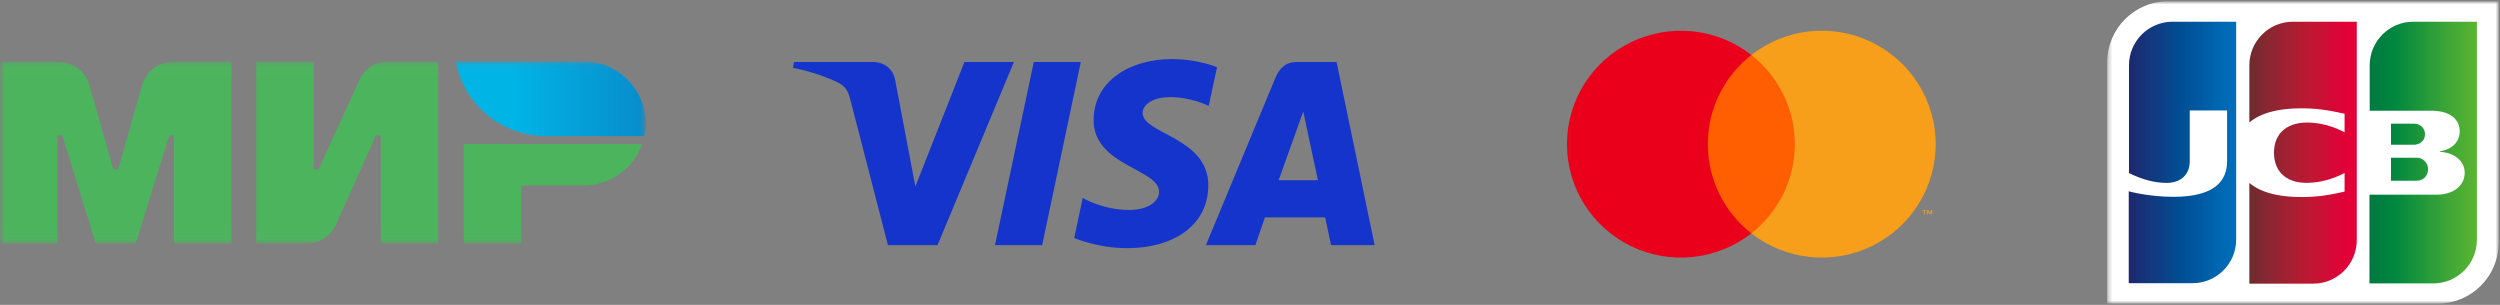 <?xml version="1.0" encoding="UTF-8"?> <svg xmlns="http://www.w3.org/2000/svg" width="287" height="35" viewBox="0 0 287 35" fill="none"><rect x="0" y="0" width="287" height="35" fill="#808080" stroke="none"/><g clip-path="url(#clip0_1_365)"><mask id="mask0_1_365" style="mask-type:luminance" maskUnits="userSpaceOnUse" x="0" y="0" width="287" height="35"><path d="M287 0H0V35H287V0Z" fill="white"></path></mask><g mask="url(#mask0_1_365)"><mask id="mask1_1_365" style="mask-type:luminance" maskUnits="userSpaceOnUse" x="0" y="7" width="75" height="21"><path d="M74.135 7.054H0V27.946H74.135V7.054Z" fill="white"></path></mask><g mask="url(#mask1_1_365)"><path fill-rule="evenodd" clip-rule="evenodd" d="M19.977 7.054V7.063C19.968 7.063 17.081 7.054 16.311 9.8C15.606 12.318 13.617 19.27 13.562 19.461H13.012C13.012 19.461 10.978 12.355 10.263 9.791C9.494 7.045 6.598 7.054 6.598 7.054H0V27.946H6.598V15.539H6.873H7.148L10.996 27.946H15.578L19.427 15.548H19.977V27.946H26.575V7.054H19.977Z" fill="#4DB45E"></path><path fill-rule="evenodd" clip-rule="evenodd" d="M44.078 7.054C44.078 7.054 42.144 7.228 41.237 9.244L36.563 19.461H36.013V7.054H29.416V27.946H35.647C35.647 27.946 37.672 27.763 38.579 25.756L43.161 15.539H43.711V27.946H50.309V7.054H44.078Z" fill="#4DB45E"></path><path fill-rule="evenodd" clip-rule="evenodd" d="M53.241 16.542V27.946H59.839V21.286H66.987C70.103 21.286 72.742 19.306 73.722 16.542H53.241Z" fill="#4DB45E"></path><path fill-rule="evenodd" clip-rule="evenodd" d="M66.987 7.054H52.316C53.049 11.032 56.046 14.225 59.922 15.265C60.802 15.502 61.727 15.63 62.68 15.63H73.988C74.089 15.155 74.135 14.672 74.135 14.17C74.135 10.238 70.937 7.054 66.987 7.054Z" fill="url(#paint0_linear_1_365)"></path></g><path d="M206.777 6.312H195.33V26.789H206.777V6.312Z" fill="#FF5F00"></path><path d="M196.057 16.55C196.055 14.578 196.504 12.632 197.37 10.858C198.235 9.084 199.495 7.529 201.054 6.311C199.124 4.801 196.806 3.862 194.365 3.601C191.924 3.341 189.459 3.769 187.251 4.837C185.043 5.905 183.182 7.57 181.879 9.641C180.577 11.712 179.886 14.107 179.886 16.55C179.886 18.994 180.577 21.388 181.879 23.46C183.182 25.531 185.043 27.196 187.251 28.264C189.459 29.332 191.924 29.76 194.365 29.499C196.806 29.238 199.124 28.299 201.054 26.789C199.495 25.572 198.235 24.017 197.37 22.243C196.504 20.469 196.055 18.523 196.057 16.55Z" fill="#EB001B"></path><path d="M222.22 16.55C222.22 18.994 221.529 21.388 220.227 23.46C218.925 25.531 217.063 27.196 214.855 28.264C212.647 29.332 210.182 29.76 207.741 29.499C205.301 29.238 202.983 28.299 201.053 26.789C202.61 25.57 203.869 24.015 204.735 22.242C205.6 20.468 206.05 18.522 206.05 16.55C206.05 14.579 205.6 12.632 204.735 10.859C203.869 9.085 202.61 7.53 201.053 6.311C202.983 4.801 205.301 3.862 207.741 3.601C210.182 3.341 212.647 3.769 214.855 4.837C217.063 5.905 218.925 7.57 220.227 9.641C221.529 11.712 222.22 14.107 222.22 16.55Z" fill="#F79E1B"></path><path d="M220.972 24.62V24.201H221.142V24.116H220.709V24.201H220.879V24.62H220.972ZM221.811 24.62V24.115H221.679L221.526 24.463L221.374 24.115H221.241V24.62H221.335V24.239L221.478 24.568H221.575L221.718 24.238V24.62H221.811Z" fill="#F79E1B"></path><mask id="mask2_1_365" style="mask-type:luminance" maskUnits="userSpaceOnUse" x="241" y="0" width="46" height="35"><path d="M287 0H241.756V35H287V0Z" fill="white"></path></mask><g mask="url(#mask2_1_365)"><path d="M286.85 27.854C286.85 31.71 283.719 34.849 279.873 34.849H241.907V7.146C241.907 3.291 245.038 0.151 248.884 0.151H286.85V27.854Z" fill="white"></path><path d="M274.487 20.75H277.371C277.455 20.75 277.646 20.722 277.728 20.722C278.279 20.612 278.745 20.116 278.745 19.428C278.745 18.767 278.279 18.271 277.728 18.134C277.646 18.106 277.483 18.106 277.371 18.106H274.487V20.75Z" fill="url(#paint1_linear_1_365)"></path><path d="M277.041 2.492C274.296 2.492 272.042 4.723 272.042 7.504V12.709H279.102C279.268 12.709 279.459 12.709 279.598 12.736C281.189 12.819 282.372 13.645 282.372 15.077C282.372 16.206 281.574 17.17 280.091 17.362V17.417C281.713 17.528 282.947 18.436 282.947 19.841C282.947 21.355 281.574 22.347 279.761 22.347H272.015V32.536H279.35C282.097 32.536 284.348 30.305 284.348 27.524V2.492H277.041Z" fill="url(#paint2_linear_1_365)"></path><path d="M278.388 15.407C278.388 14.746 277.921 14.306 277.371 14.223C277.316 14.223 277.18 14.196 277.098 14.196H274.487V16.619H277.098C277.18 16.619 277.344 16.619 277.371 16.591C277.921 16.509 278.388 16.068 278.388 15.407Z" fill="url(#paint3_linear_1_365)"></path><path d="M249.406 2.492C246.659 2.492 244.407 4.723 244.407 7.504V19.868C245.808 20.557 247.264 20.997 248.72 20.997C250.45 20.997 251.384 19.951 251.384 18.519V12.681H255.67V18.491C255.67 20.75 254.269 22.595 249.516 22.595C246.632 22.595 244.379 21.961 244.379 21.961V32.508H251.714C254.461 32.508 256.714 30.278 256.714 27.496V2.492H249.406Z" fill="url(#paint4_linear_1_365)"></path><path d="M263.224 2.492C260.477 2.492 258.225 4.723 258.225 7.504V14.058C259.488 12.984 261.686 12.295 265.23 12.461C267.125 12.543 269.158 13.066 269.158 13.066V15.187C268.142 14.664 266.933 14.195 265.367 14.085C262.675 13.893 261.054 15.214 261.054 17.528C261.054 19.868 262.675 21.19 265.367 20.97C266.933 20.86 268.142 20.364 269.158 19.868V21.989C269.158 21.989 267.153 22.512 265.23 22.595C261.686 22.76 259.488 22.071 258.225 20.997V32.563H265.559C268.306 32.563 270.559 30.333 270.559 27.551V2.492H263.224Z" fill="url(#paint5_linear_1_365)"></path></g><path d="M134.527 6.783C129.786 6.783 125.549 9.249 125.549 13.803C125.549 19.027 133.063 19.387 133.063 22.012C133.063 23.117 131.801 24.106 129.645 24.106C126.585 24.106 124.299 22.724 124.299 22.724L123.32 27.321C123.32 27.321 125.955 28.488 129.452 28.488C134.635 28.488 138.715 25.902 138.715 21.269C138.715 15.749 131.169 15.399 131.169 12.963C131.169 12.098 132.205 11.15 134.355 11.15C136.78 11.15 138.759 12.155 138.759 12.155L139.717 7.716C139.717 7.716 137.563 6.783 134.526 6.783H134.527ZM91.148 7.118L91.033 7.788C91.033 7.788 93.028 8.154 94.824 8.885C97.138 9.723 97.302 10.211 97.692 11.725L101.937 28.142H107.628L116.395 7.118H110.718L105.084 21.413L102.785 9.296C102.575 7.909 101.507 7.118 100.2 7.118H91.149L91.148 7.118ZM118.679 7.118L114.225 28.142H119.639L124.077 7.118H118.679ZM148.876 7.118C147.57 7.118 146.878 7.82 146.371 9.045L138.439 28.142H144.116L145.215 24.959H152.132L152.799 28.142H157.809L153.439 7.118H148.876ZM149.614 12.799L151.297 20.688H146.789L149.615 12.799H149.614Z" fill="#1434CB"></path></g></g><defs><linearGradient id="paint0_linear_1_365" x1="52.318" y1="11.342" x2="74.135" y2="11.342" gradientUnits="userSpaceOnUse"><stop offset="0.3" stop-color="#00B4E6"></stop><stop offset="1" stop-color="#088CCB"></stop></linearGradient><linearGradient id="paint1_linear_1_365" x1="272.038" y1="19.431" x2="284.384" y2="19.431" gradientUnits="userSpaceOnUse"><stop stop-color="#007940"></stop><stop offset="0.229" stop-color="#00873F"></stop><stop offset="0.743" stop-color="#40A737"></stop><stop offset="1" stop-color="#5CB531"></stop></linearGradient><linearGradient id="paint2_linear_1_365" x1="272.037" y1="17.502" x2="284.384" y2="17.502" gradientUnits="userSpaceOnUse"><stop stop-color="#007940"></stop><stop offset="0.229" stop-color="#00873F"></stop><stop offset="0.743" stop-color="#40A737"></stop><stop offset="1" stop-color="#5CB531"></stop></linearGradient><linearGradient id="paint3_linear_1_365" x1="272.038" y1="15.404" x2="284.384" y2="15.404" gradientUnits="userSpaceOnUse"><stop stop-color="#007940"></stop><stop offset="0.229" stop-color="#00873F"></stop><stop offset="0.743" stop-color="#40A737"></stop><stop offset="1" stop-color="#5CB531"></stop></linearGradient><linearGradient id="paint4_linear_1_365" x1="244.401" y1="17.502" x2="256.937" y2="17.502" gradientUnits="userSpaceOnUse"><stop stop-color="#1F286F"></stop><stop offset="0.475" stop-color="#004E94"></stop><stop offset="0.826" stop-color="#0066B1"></stop><stop offset="1" stop-color="#006FBC"></stop></linearGradient><linearGradient id="paint5_linear_1_365" x1="258.153" y1="17.502" x2="270.329" y2="17.502" gradientUnits="userSpaceOnUse"><stop stop-color="#6C2C2F"></stop><stop offset="0.173" stop-color="#882730"></stop><stop offset="0.573" stop-color="#BE1833"></stop><stop offset="0.859" stop-color="#DC0436"></stop><stop offset="1" stop-color="#E60039"></stop></linearGradient><clipPath id="clip0_1_365"><rect width="287" height="35" fill="white"></rect></clipPath></defs></svg> 